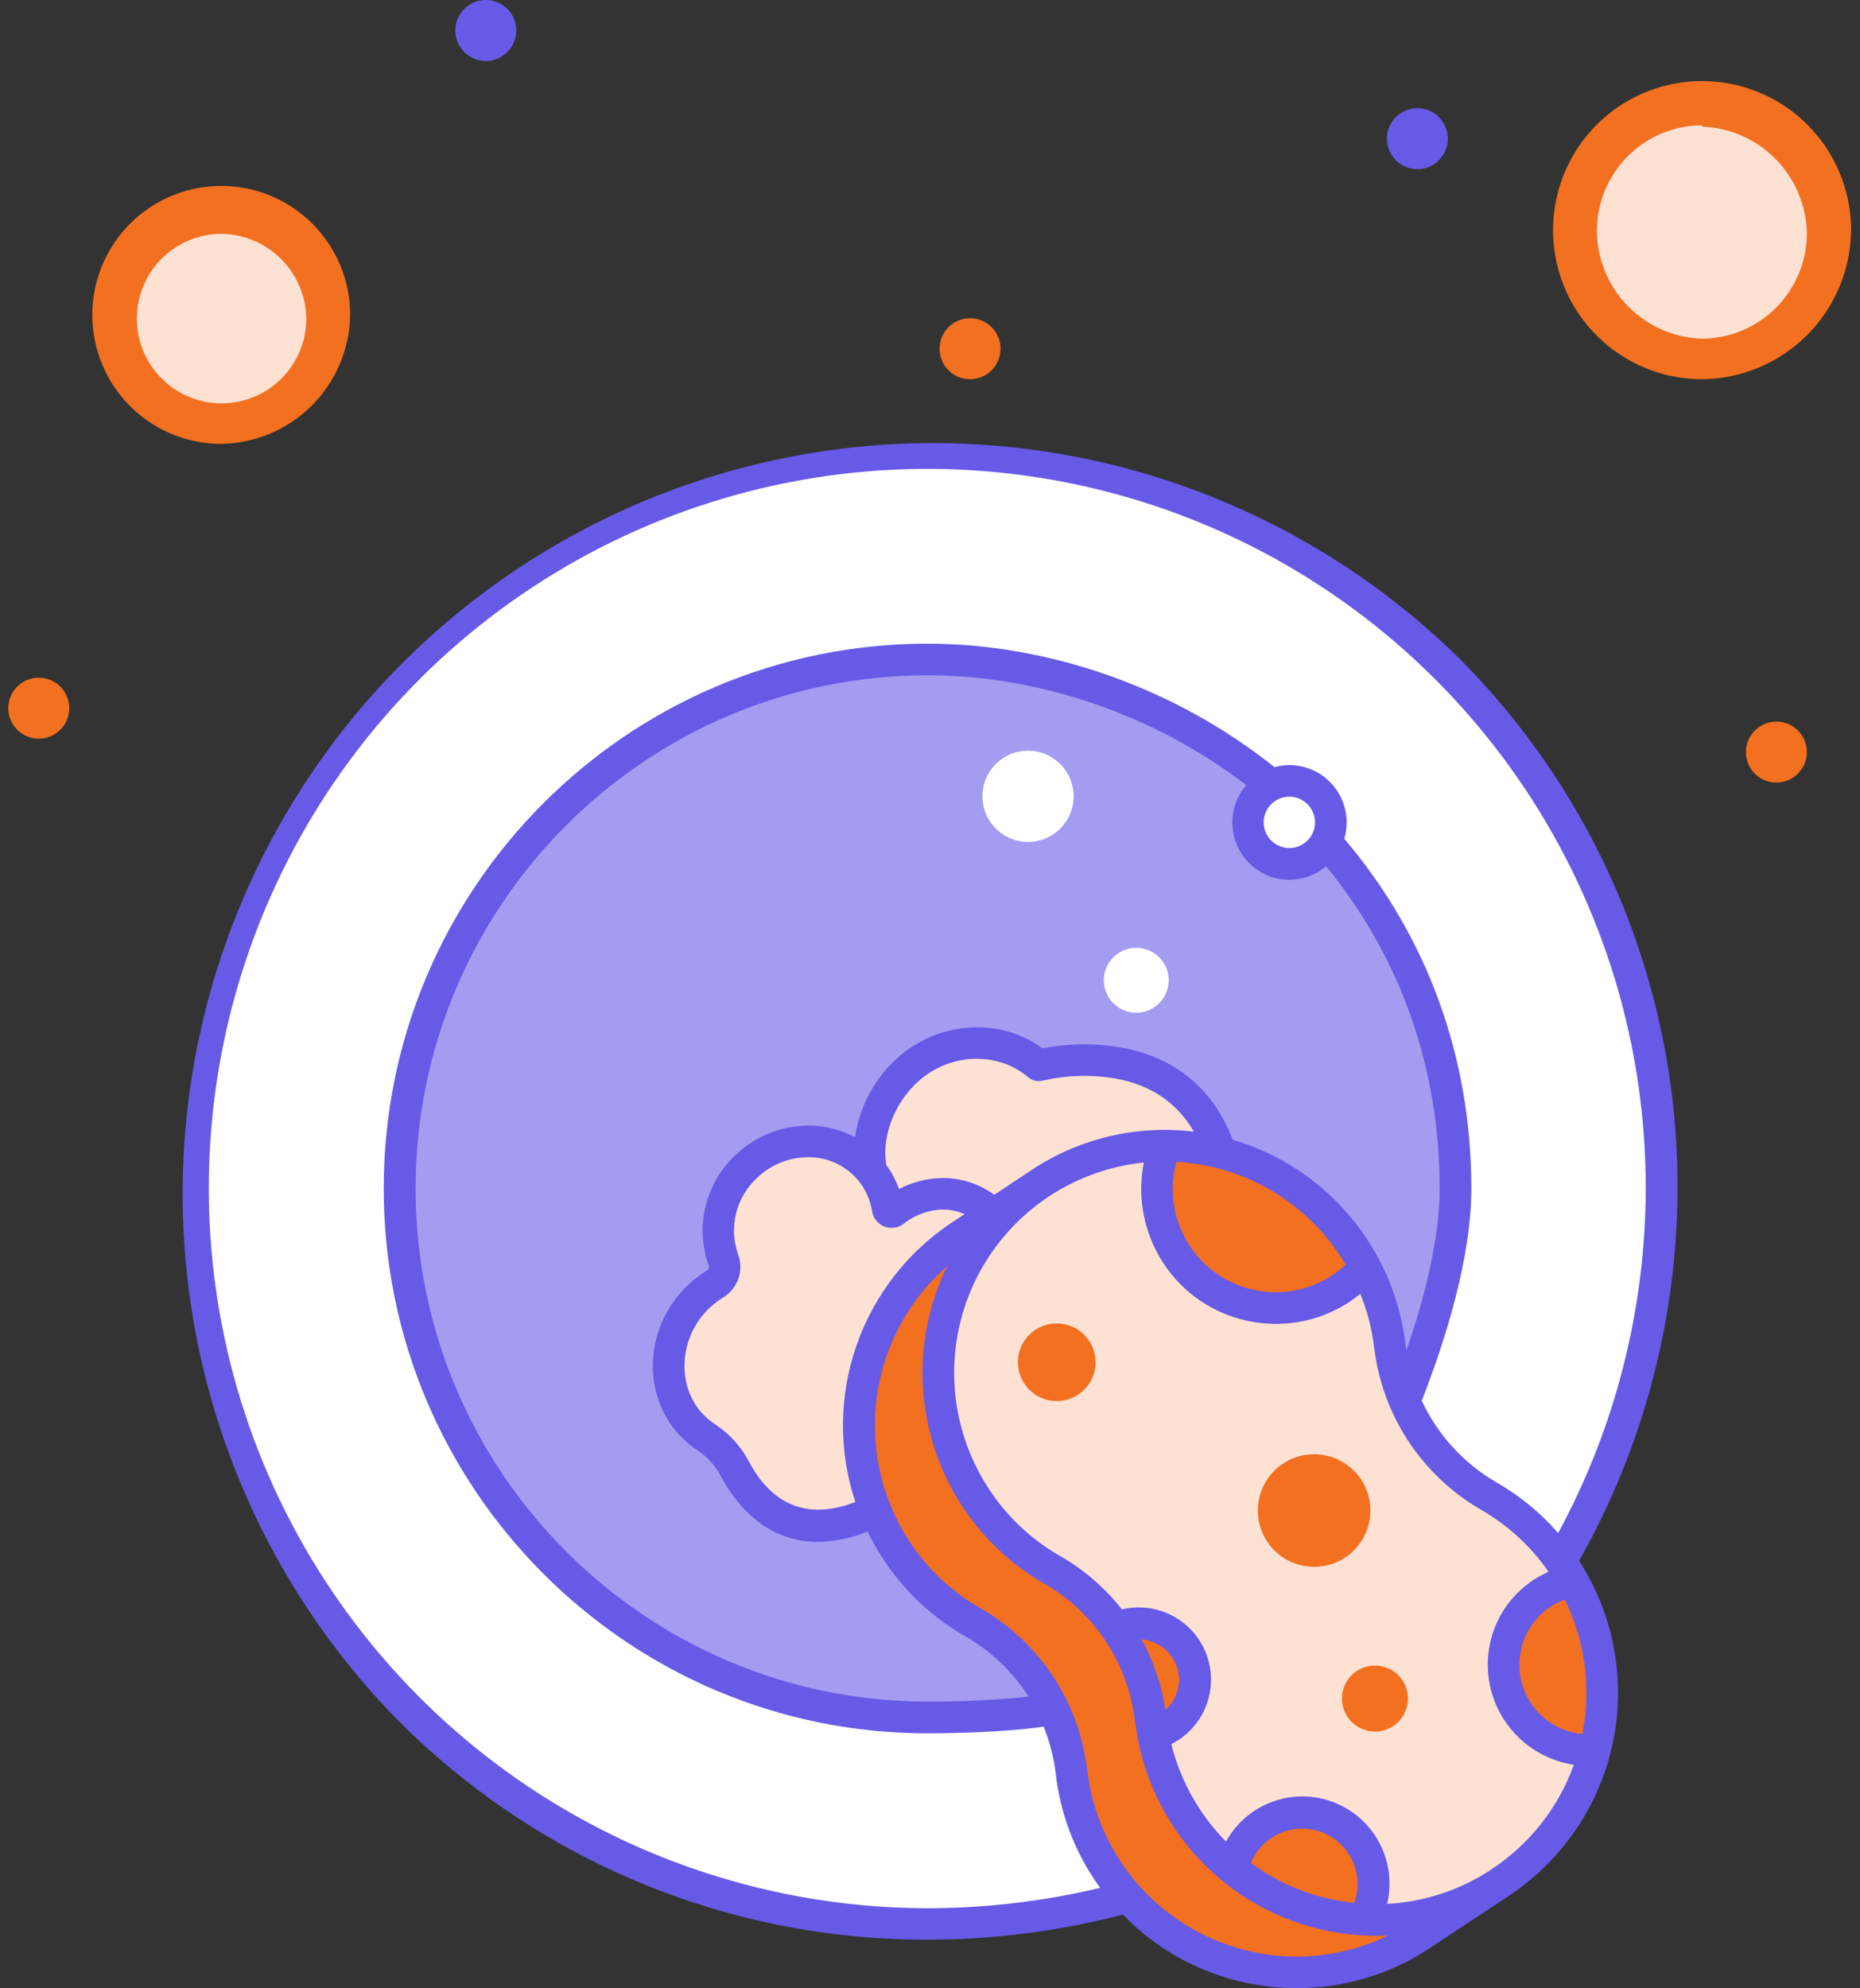 <svg width="73" height="78" viewBox="0 0 73 78" fill="none" xmlns="http://www.w3.org/2000/svg">
<rect x="0" y="0" width="73" height="78" fill="#333333" stroke="none"/>
<path d="M66.787 4.114C67.788 4.111 68.768 4.406 69.602 4.96C70.435 5.515 71.086 6.304 71.471 7.228C71.856 8.153 71.958 9.17 71.764 10.153C71.571 11.135 71.09 12.038 70.383 12.747C69.675 13.456 68.774 13.939 67.792 14.135C66.81 14.332 65.792 14.232 64.867 13.85C63.941 13.467 63.15 12.819 62.594 11.986C62.037 11.154 61.74 10.175 61.74 9.174C61.74 7.834 62.272 6.549 63.218 5.601C64.164 4.652 65.447 4.117 66.787 4.114Z" fill="#FDE2D3"/>
<path d="M8.697 8.241C9.514 8.241 10.312 8.483 10.991 8.937C11.67 9.391 12.199 10.036 12.511 10.791C12.823 11.546 12.904 12.376 12.743 13.177C12.583 13.978 12.189 14.713 11.61 15.29C11.032 15.867 10.295 16.259 9.494 16.416C8.693 16.574 7.862 16.491 7.109 16.176C6.355 15.862 5.711 15.331 5.259 14.65C4.808 13.97 4.568 13.171 4.57 12.354C4.546 11.806 4.636 11.259 4.835 10.748C5.034 10.237 5.337 9.774 5.726 9.386C6.114 8.999 6.579 8.697 7.09 8.5C7.602 8.303 8.149 8.214 8.697 8.241Z" fill="#FDE2D3"/>
<path d="M69.718 28.309C69.955 28.309 70.186 28.379 70.383 28.511C70.579 28.642 70.733 28.829 70.823 29.047C70.914 29.266 70.938 29.506 70.891 29.738C70.845 29.971 70.731 30.184 70.564 30.351C70.397 30.518 70.184 30.632 69.952 30.678C69.72 30.724 69.479 30.701 69.261 30.61C69.042 30.52 68.855 30.366 68.724 30.17C68.593 29.973 68.522 29.742 68.522 29.505C68.522 29.348 68.553 29.193 68.614 29.047C68.674 28.902 68.762 28.77 68.873 28.66C68.984 28.548 69.116 28.46 69.261 28.4C69.406 28.34 69.561 28.309 69.718 28.309Z" fill="#F37021"/>
<path d="M55.628 4.245C55.785 4.245 55.94 4.276 56.085 4.336C56.23 4.396 56.362 4.484 56.473 4.595C56.584 4.706 56.672 4.838 56.733 4.983C56.793 5.129 56.824 5.284 56.824 5.441C56.824 5.598 56.793 5.754 56.733 5.899C56.672 6.044 56.584 6.176 56.473 6.287C56.362 6.398 56.23 6.486 56.085 6.546C55.94 6.606 55.785 6.637 55.628 6.637C55.471 6.637 55.315 6.606 55.17 6.546C55.025 6.486 54.893 6.398 54.782 6.287C54.671 6.176 54.583 6.044 54.523 5.899C54.463 5.754 54.432 5.598 54.432 5.441C54.432 5.284 54.463 5.129 54.523 4.983C54.583 4.838 54.671 4.706 54.782 4.595C54.893 4.484 55.025 4.396 55.17 4.336C55.315 4.276 55.471 4.245 55.628 4.245Z" fill="#675AE7"/>
<path d="M38.085 12.486C38.321 12.488 38.551 12.56 38.746 12.694C38.941 12.826 39.092 13.014 39.181 13.233C39.269 13.452 39.291 13.692 39.243 13.923C39.196 14.154 39.081 14.366 38.913 14.532C38.745 14.698 38.532 14.81 38.3 14.855C38.069 14.9 37.829 14.876 37.611 14.785C37.394 14.694 37.208 14.541 37.077 14.345C36.946 14.148 36.876 13.918 36.876 13.682C36.876 13.523 36.907 13.367 36.968 13.221C37.029 13.075 37.118 12.942 37.231 12.831C37.343 12.72 37.477 12.632 37.623 12.573C37.77 12.514 37.927 12.484 38.085 12.486Z" fill="#F37021"/>
<path d="M19.066 0C19.303 0 19.534 0.07 19.73 0.202C19.927 0.333 20.081 0.52 20.171 0.739C20.262 0.957 20.285 1.198 20.239 1.43C20.193 1.662 20.079 1.875 19.912 2.042C19.744 2.209 19.531 2.323 19.299 2.369C19.067 2.415 18.827 2.392 18.608 2.301C18.39 2.211 18.203 2.057 18.072 1.861C17.94 1.664 17.87 1.433 17.87 1.196C17.87 0.879 17.996 0.575 18.22 0.351C18.445 0.126 18.749 0 19.066 0Z" fill="#675AE7"/>
<path d="M1.521 26.587C1.758 26.587 1.989 26.657 2.186 26.789C2.382 26.92 2.536 27.107 2.626 27.326C2.717 27.544 2.74 27.785 2.694 28.017C2.648 28.249 2.534 28.462 2.367 28.629C2.2 28.796 1.986 28.91 1.754 28.956C1.522 29.003 1.282 28.979 1.063 28.888C0.845 28.798 0.658 28.645 0.527 28.448C0.395 28.251 0.325 28.02 0.325 27.783C0.325 27.466 0.451 27.162 0.675 26.938C0.9 26.713 1.204 26.587 1.521 26.587Z" fill="#F37021"/>
<path d="M66.788 14.877C65.632 14.875 64.503 14.53 63.543 13.885C62.583 13.241 61.835 12.327 61.395 11.258C60.954 10.189 60.84 9.014 61.067 7.88C61.294 6.746 61.852 5.705 62.671 4.889C63.489 4.072 64.531 3.517 65.665 3.292C66.799 3.067 67.975 3.184 69.043 3.627C70.111 4.07 71.023 4.82 71.665 5.781C72.307 6.743 72.65 7.873 72.65 9.029C72.636 10.578 72.014 12.06 70.917 13.154C69.82 14.248 68.338 14.867 66.788 14.877ZM66.788 4.915C65.7 4.922 64.657 5.358 63.887 6.128C63.117 6.898 62.682 7.94 62.675 9.029C62.674 10.134 63.103 11.195 63.87 11.99C64.638 12.784 65.684 13.25 66.788 13.287C67.879 13.284 68.925 12.85 69.698 12.079C70.471 11.309 70.908 10.265 70.915 9.174C70.899 8.077 70.461 7.028 69.693 6.245C68.925 5.462 67.885 5.005 66.788 4.968V4.915Z" fill="#F37021"/>
<path d="M8.696 17.414C7.695 17.417 6.715 17.122 5.881 16.568C5.048 16.013 4.397 15.224 4.012 14.3C3.627 13.375 3.525 12.358 3.719 11.375C3.912 10.393 4.393 9.49 5.1 8.781C5.808 8.072 6.709 7.589 7.691 7.393C8.673 7.196 9.691 7.296 10.616 7.678C11.541 8.061 12.332 8.709 12.889 9.542C13.446 10.374 13.743 11.353 13.743 12.354C13.723 13.688 13.185 14.961 12.243 15.905C11.301 16.849 10.029 17.39 8.696 17.414ZM8.696 9.174C8.038 9.174 7.394 9.369 6.847 9.735C6.3 10.101 5.874 10.621 5.623 11.229C5.372 11.838 5.306 12.507 5.436 13.152C5.565 13.798 5.883 14.39 6.35 14.855C6.816 15.319 7.41 15.635 8.055 15.761C8.701 15.888 9.37 15.821 9.978 15.567C10.585 15.313 11.103 14.885 11.467 14.336C11.831 13.788 12.024 13.144 12.021 12.486C12.004 11.61 11.648 10.776 11.028 10.158C10.407 9.54 9.571 9.187 8.696 9.174Z" fill="#F37021"/>
<path d="M36.401 75.434C52.339 75.434 65.259 62.514 65.259 46.576C65.259 30.638 52.339 17.718 36.401 17.718C20.463 17.718 7.543 30.638 7.543 46.576C7.543 62.514 20.463 75.434 36.401 75.434Z" fill="white"/>
<path d="M36.401 67.316C47.856 67.316 57.142 58.03 57.142 46.575C57.142 35.12 47.856 25.834 36.401 25.834C24.945 25.834 15.659 35.12 15.659 46.575C15.659 58.03 24.945 67.316 36.401 67.316Z" fill="#A49CF1"/>
<path d="M49.897 30.791C50.215 30.638 50.575 30.593 50.922 30.662C51.269 30.731 51.584 30.911 51.82 31.175C52.056 31.439 52.199 31.772 52.228 32.125C52.258 32.477 52.172 32.83 51.984 33.129C51.795 33.429 51.515 33.659 51.184 33.785C50.854 33.911 50.491 33.926 50.151 33.828C49.812 33.73 49.513 33.524 49.3 33.241C49.087 32.959 48.973 32.614 48.973 32.261C48.972 31.953 49.059 31.653 49.223 31.393C49.386 31.133 49.62 30.924 49.897 30.791Z" fill="white"/>
<path d="M47.899 45.219C46.7 44.915 45.451 44.866 44.231 45.074C43.012 45.283 41.85 45.744 40.82 46.428L38.99 47.639C37.363 46.16 35.587 47.081 35.116 47.507C35.096 47.527 35.071 47.541 35.044 47.548C35.016 47.555 34.987 47.554 34.96 47.545C34.933 47.537 34.908 47.521 34.89 47.499C34.871 47.478 34.859 47.451 34.854 47.423C34.77 46.888 34.548 46.383 34.211 45.959C33.892 44.508 34.584 42.747 35.89 41.754C37.407 40.596 39.437 40.658 40.765 41.795C40.866 41.756 46.303 40.384 47.899 45.219Z" fill="#FDE2D3"/>
<path d="M44.593 37.185C44.845 37.185 45.091 37.259 45.301 37.399C45.51 37.538 45.674 37.737 45.771 37.969C45.867 38.202 45.893 38.458 45.844 38.705C45.795 38.952 45.674 39.179 45.496 39.358C45.318 39.536 45.092 39.657 44.845 39.707C44.598 39.756 44.342 39.731 44.109 39.635C43.876 39.538 43.677 39.375 43.537 39.166C43.397 38.956 43.322 38.71 43.322 38.458C43.322 38.291 43.355 38.126 43.419 37.971C43.482 37.817 43.576 37.677 43.694 37.559C43.812 37.44 43.952 37.347 44.106 37.282C44.261 37.218 44.426 37.185 44.593 37.185Z" fill="white"/>
<path d="M61.726 62.019C61.579 61.757 61.418 61.504 61.243 61.259C60.502 60.21 59.542 59.334 58.428 58.694C57.367 58.083 56.463 57.232 55.788 56.209C55.114 55.186 54.688 54.02 54.544 52.804C54.416 51.724 54.091 50.676 53.583 49.715C53.447 49.456 53.297 49.199 53.131 48.948C52.389 47.83 51.403 46.894 50.248 46.21C49.092 45.527 47.797 45.114 46.459 45.002C45.121 44.891 43.776 45.083 42.523 45.566C41.27 46.048 40.143 46.808 39.225 47.788C38.308 48.768 37.624 49.943 37.225 51.225C36.827 52.507 36.724 53.862 36.923 55.19C37.123 56.517 37.62 57.783 38.379 58.89C39.137 59.998 40.136 60.92 41.301 61.587C42.358 62.193 43.257 63.038 43.928 64.055C44.598 65.072 45.021 66.232 45.161 67.442C45.184 67.638 45.214 67.834 45.25 68.031C45.485 69.302 45.994 70.507 46.743 71.562C47.492 72.616 48.461 73.495 49.584 74.136C50.707 74.778 51.956 75.166 53.245 75.275C54.534 75.384 55.831 75.211 57.045 74.768C58.26 74.324 59.364 73.621 60.279 72.707C61.194 71.794 61.899 70.692 62.345 69.478C62.79 68.264 62.966 66.967 62.859 65.678C62.752 64.389 62.365 63.139 61.726 62.016V62.019Z" fill="#FDE2D3"/>
<path d="M40.344 29.452C40.698 29.451 41.044 29.555 41.339 29.752C41.634 29.948 41.864 30.227 42 30.554C42.136 30.881 42.172 31.241 42.103 31.589C42.034 31.936 41.864 32.255 41.614 32.506C41.364 32.757 41.044 32.927 40.697 32.996C40.35 33.066 39.99 33.03 39.662 32.895C39.335 32.759 39.056 32.53 38.859 32.235C38.662 31.941 38.557 31.594 38.558 31.24C38.557 31.005 38.603 30.773 38.693 30.556C38.782 30.339 38.914 30.142 39.08 29.976C39.246 29.809 39.443 29.678 39.66 29.588C39.876 29.498 40.109 29.452 40.344 29.452Z" fill="white"/>
<path d="M38.986 47.639L40.815 46.428C39.548 47.268 38.516 48.417 37.819 49.767C37.121 51.118 36.78 52.624 36.829 54.143C36.877 55.663 37.313 57.144 38.096 58.447C38.878 59.75 39.981 60.831 41.299 61.588C42.356 62.194 43.256 63.039 43.927 64.055C44.599 65.072 45.022 66.232 45.163 67.442C45.186 67.638 45.215 67.835 45.251 68.031C45.517 69.475 46.136 70.832 47.054 71.979C47.972 73.126 49.16 74.027 50.512 74.603C51.864 75.178 53.337 75.41 54.8 75.276C56.263 75.143 57.67 74.65 58.896 73.839L55.784 75.899C54.516 76.735 53.055 77.234 51.54 77.346C50.026 77.458 48.507 77.18 47.13 76.539C45.753 75.898 44.563 74.915 43.673 73.684C42.784 72.453 42.224 71.015 42.048 69.506C41.907 68.295 41.484 67.135 40.813 66.117C40.142 65.1 39.242 64.254 38.184 63.648C36.866 62.891 35.763 61.81 34.98 60.507C34.197 59.204 33.761 57.722 33.713 56.203C33.664 54.683 34.005 53.177 34.703 51.827C35.401 50.476 36.432 49.327 37.7 48.488L38.983 47.639H38.986Z" fill="#F37021"/>
<path d="M34.206 45.955C34.543 46.38 34.765 46.884 34.849 47.419C34.854 47.447 34.866 47.474 34.885 47.495C34.904 47.517 34.928 47.533 34.955 47.542C34.982 47.55 35.011 47.551 35.039 47.544C35.066 47.537 35.092 47.523 35.111 47.503C35.582 47.077 37.358 46.156 38.985 47.636L37.701 48.487C35.988 49.622 34.719 51.314 34.11 53.276C33.501 55.239 33.589 57.352 34.359 59.257C31.12 60.862 29.5 58.863 28.854 57.642C28.6 57.155 28.23 56.738 27.776 56.428C27.495 56.243 27.241 56.021 27.02 55.767C25.902 54.416 26.014 52.353 27.284 51.011C27.517 50.766 27.78 50.552 28.068 50.375C28.222 50.282 28.34 50.138 28.4 49.968C28.461 49.798 28.461 49.613 28.401 49.443C28.174 48.807 28.139 48.119 28.3 47.464C28.461 46.809 28.811 46.215 29.306 45.758C30.714 44.424 32.897 44.459 34.122 45.856C34.153 45.889 34.182 45.925 34.212 45.961L34.206 45.955Z" fill="#FDE2D3"/>
<path d="M61.727 62.019C62.875 64.031 63.191 66.412 62.607 68.654C61.757 68.711 60.917 68.443 60.258 67.903C59.599 67.364 59.169 66.593 59.057 65.749C58.946 64.904 59.159 64.049 59.655 63.356C60.151 62.663 60.892 62.185 61.727 62.019Z" fill="#F37021"/>
<path d="M55.044 65.923C55.185 66.137 55.26 66.387 55.259 66.644C55.258 66.9 55.18 67.15 55.037 67.362C54.894 67.575 54.69 67.74 54.453 67.837C54.216 67.933 53.955 67.958 53.704 67.906C53.453 67.855 53.223 67.731 53.043 67.549C52.862 67.367 52.74 67.135 52.692 66.883C52.643 66.632 52.67 66.372 52.769 66.135C52.868 65.899 53.035 65.698 53.249 65.556C53.536 65.368 53.886 65.3 54.222 65.369C54.559 65.437 54.854 65.637 55.044 65.923Z" fill="#F37021"/>
<path d="M53.446 72.344C53.734 72.781 53.895 73.29 53.909 73.813C53.923 74.336 53.79 74.853 53.526 75.305C51.641 75.206 49.837 74.51 48.375 73.318C48.487 72.776 48.756 72.28 49.15 71.892C49.543 71.504 50.043 71.241 50.586 71.137C51.129 71.033 51.69 71.092 52.199 71.307C52.708 71.522 53.142 71.883 53.446 72.345V72.344Z" fill="#F37021"/>
<path d="M53.417 58.039C53.658 58.404 53.787 58.831 53.785 59.269C53.784 59.706 53.653 60.133 53.409 60.495C53.164 60.858 52.818 61.14 52.414 61.306C52.009 61.471 51.565 61.514 51.136 61.426C50.708 61.34 50.315 61.128 50.007 60.817C49.699 60.507 49.49 60.112 49.407 59.683C49.323 59.254 49.369 58.81 49.538 58.407C49.707 58.004 49.992 57.66 50.356 57.419C50.845 57.097 51.441 56.981 52.015 57.098C52.588 57.214 53.092 57.553 53.417 58.039Z" fill="#F37021"/>
<path d="M53.132 48.948C53.297 49.197 53.447 49.456 53.584 49.715C53.306 50.032 52.987 50.311 52.636 50.544C51.809 51.089 50.83 51.356 49.84 51.308C48.851 51.259 47.903 50.897 47.133 50.273C46.363 49.65 45.812 48.798 45.558 47.84C45.305 46.882 45.363 45.869 45.724 44.947C47.194 44.949 48.64 45.315 49.933 46.014C51.225 46.713 52.325 47.721 53.132 48.95V48.948Z" fill="#F37021"/>
<path d="M45.662 63.92C46.063 64.121 46.393 64.439 46.609 64.832C46.826 65.225 46.917 65.674 46.873 66.12C46.828 66.566 46.648 66.988 46.358 67.33C46.068 67.671 45.681 67.917 45.248 68.034C45.212 67.838 45.182 67.641 45.16 67.445C45.009 66.158 44.539 64.929 43.794 63.868C44.09 63.738 44.411 63.675 44.734 63.684C45.057 63.693 45.374 63.774 45.662 63.92Z" fill="#F37021"/>
<path d="M42.745 52.603C42.912 52.855 43 53.15 42.998 53.451C42.997 53.753 42.906 54.047 42.737 54.297C42.568 54.547 42.329 54.741 42.05 54.855C41.771 54.969 41.465 54.997 41.169 54.937C40.874 54.877 40.603 54.73 40.391 54.516C40.179 54.302 40.035 54.03 39.978 53.734C39.921 53.438 39.952 53.131 40.069 52.854C40.186 52.576 40.383 52.339 40.634 52.172C40.971 51.95 41.383 51.871 41.779 51.952C42.175 52.032 42.522 52.267 42.745 52.603Z" fill="#F37021"/>
<path d="M57.216 25.775C51.668 20.352 44.204 17.337 36.446 17.384C28.688 17.431 21.262 20.537 15.78 26.027C10.299 31.517 7.204 38.948 7.169 46.706C7.134 54.465 10.161 61.923 15.592 67.463C18.317 70.208 21.561 72.385 25.133 73.867C28.706 75.349 32.538 76.107 36.406 76.097C38.991 76.097 41.565 75.766 44.067 75.112C45.395 76.487 47.111 77.426 48.985 77.805C49.617 77.934 50.261 78 50.906 78C52.765 77.999 54.582 77.45 56.13 76.42L59.243 74.361C61.333 72.971 62.792 70.814 63.303 68.357C63.814 65.9 63.337 63.34 61.975 61.232C64.499 56.775 65.83 51.741 65.838 46.618C65.848 42.747 65.092 38.912 63.612 35.334C62.132 31.757 59.958 28.508 57.216 25.775ZM49.228 76.588C47.521 76.237 45.967 75.356 44.789 74.07C43.611 72.785 42.869 71.161 42.668 69.429C42.515 68.122 42.057 66.869 41.333 65.771C40.608 64.673 39.637 63.759 38.496 63.103C37.371 62.465 36.413 61.568 35.702 60.487C34.599 58.81 34.142 56.791 34.413 54.802C34.684 52.814 35.666 50.991 37.177 49.671C36.448 51.161 36.12 52.815 36.225 54.47C36.33 56.126 36.865 57.725 37.777 59.11C38.594 60.357 39.695 61.393 40.99 62.131C41.962 62.69 42.791 63.468 43.408 64.404C44.026 65.34 44.415 66.408 44.546 67.521C44.778 69.512 45.632 71.38 46.987 72.857C48.342 74.334 50.129 75.347 52.092 75.749C52.725 75.879 53.369 75.944 54.015 75.945C54.172 75.945 54.327 75.945 54.483 75.932C52.853 76.727 51.005 76.959 49.228 76.592V76.588ZM50.602 34.513C51.131 34.513 51.642 34.326 52.047 33.985C54.964 37.549 56.503 41.9 56.503 46.618C56.503 48.639 55.882 50.989 55.199 52.985C55.185 52.9 55.171 52.816 55.161 52.73C54.938 50.878 54.177 49.131 52.972 47.706C51.767 46.281 50.171 45.241 48.381 44.713C47.829 43.264 46.891 42.215 45.588 41.596C43.801 40.745 41.76 40.959 40.916 41.127C39.354 39.987 37.135 40.029 35.514 41.265C34.452 42.087 33.75 43.289 33.557 44.619C33.047 44.344 32.481 44.188 31.902 44.163C31.348 44.141 30.794 44.231 30.275 44.427C29.756 44.623 29.281 44.921 28.879 45.304C28.294 45.845 27.881 46.547 27.692 47.322C27.503 48.096 27.547 48.909 27.819 49.659C27.829 49.694 27.826 49.731 27.813 49.765C27.799 49.799 27.774 49.827 27.743 49.845C27.409 50.05 27.103 50.299 26.834 50.584C25.336 52.163 25.212 54.559 26.542 56.163C26.803 56.463 27.105 56.726 27.437 56.944C27.804 57.2 28.103 57.541 28.307 57.938C28.779 58.831 29.948 60.492 32.096 60.492C32.767 60.479 33.429 60.34 34.049 60.082C34.231 60.458 34.439 60.823 34.67 61.172C35.486 62.419 36.588 63.454 37.883 64.193C38.891 64.769 39.743 65.583 40.367 66.562C39.053 66.697 37.733 66.762 36.412 66.757C25.328 66.757 16.312 57.726 16.312 46.626C16.312 35.526 25.328 26.493 36.412 26.493C40.811 26.493 45.324 28.055 48.913 30.8C48.631 31.126 48.449 31.526 48.388 31.952C48.327 32.379 48.39 32.814 48.569 33.206C48.748 33.597 49.036 33.929 49.398 34.162C49.761 34.395 50.182 34.519 50.613 34.519L50.602 34.513ZM49.596 32.262C49.596 32.063 49.656 31.868 49.766 31.703C49.877 31.537 50.035 31.408 50.219 31.332C50.403 31.256 50.606 31.236 50.801 31.276C50.996 31.315 51.176 31.411 51.316 31.552C51.457 31.693 51.553 31.873 51.591 32.068C51.63 32.264 51.61 32.466 51.533 32.65C51.457 32.834 51.328 32.991 51.162 33.102C50.996 33.212 50.801 33.271 50.602 33.271C50.335 33.27 50.079 33.163 49.891 32.974C49.702 32.785 49.596 32.529 49.596 32.262ZM33.574 58.925C31.301 59.811 30.054 58.587 29.4 57.352C29.098 56.774 28.659 56.28 28.12 55.913C27.886 55.761 27.673 55.578 27.487 55.37C26.573 54.268 26.677 52.541 27.724 51.437C27.92 51.231 28.141 51.051 28.383 50.902C28.66 50.734 28.871 50.474 28.979 50.167C29.086 49.861 29.084 49.527 28.973 49.222C28.786 48.701 28.758 48.137 28.89 47.601C29.023 47.064 29.311 46.579 29.718 46.205C29.998 45.937 30.329 45.727 30.692 45.59C31.055 45.452 31.441 45.388 31.829 45.402C32.413 45.421 32.973 45.644 33.411 46.031C33.849 46.418 34.138 46.946 34.227 47.524C34.25 47.661 34.309 47.789 34.398 47.896C34.487 48.002 34.603 48.083 34.734 48.129C34.868 48.175 35.011 48.184 35.149 48.156C35.288 48.127 35.416 48.062 35.52 47.967C35.533 47.956 36.62 47.089 37.858 47.633L37.35 47.968C35.605 49.127 34.29 50.828 33.607 52.808C32.924 54.788 32.91 56.937 33.569 58.925H33.574ZM35.283 46.644C35.164 46.309 34.996 45.992 34.786 45.704C34.581 44.501 35.185 43.066 36.258 42.246C37.5 41.295 39.227 41.303 40.357 42.265C40.438 42.334 40.534 42.382 40.638 42.403C40.742 42.425 40.85 42.42 40.952 42.389C41.874 42.18 42.829 42.153 43.762 42.309C45.162 42.557 46.198 43.263 46.856 44.398C44.616 44.123 42.351 44.66 40.472 45.912L39.022 46.873C37.655 45.897 36.189 46.176 35.288 46.647L35.283 46.644ZM46.17 45.583C47.46 45.653 48.715 46.025 49.835 46.67C50.954 47.315 51.906 48.213 52.614 49.294C52.684 49.4 52.749 49.508 52.814 49.618C52.652 49.768 52.479 49.905 52.295 50.028C51.852 50.321 51.356 50.523 50.835 50.624C50.314 50.725 49.778 50.722 49.258 50.616C48.737 50.51 48.243 50.301 47.804 50.004C47.364 49.706 46.988 49.325 46.696 48.881C46.38 48.4 46.169 47.857 46.078 47.288C45.988 46.72 46.019 46.138 46.17 45.583ZM44.804 64.317C45.008 64.332 45.206 64.387 45.388 64.478C45.621 64.593 45.822 64.764 45.974 64.975C46.126 65.186 46.223 65.431 46.258 65.689C46.293 65.947 46.264 66.209 46.173 66.452C46.083 66.696 45.934 66.914 45.74 67.087C45.593 66.115 45.276 65.176 44.803 64.314L44.804 64.317ZM49.093 73.089C49.309 72.563 49.723 72.142 50.246 71.917C50.769 71.692 51.359 71.681 51.89 71.886C52.42 72.091 52.85 72.496 53.086 73.014C53.322 73.532 53.346 74.121 53.152 74.657C52.882 74.628 52.611 74.587 52.342 74.532C51.167 74.294 50.058 73.802 49.093 73.09V73.089ZM58.553 73.328C57.329 74.144 55.909 74.615 54.44 74.694C54.633 73.889 54.527 73.041 54.142 72.308C53.757 71.575 53.119 71.006 52.347 70.708C51.575 70.409 50.721 70.4 49.943 70.684C49.165 70.967 48.516 71.523 48.117 72.248C47.736 71.862 47.394 71.439 47.096 70.986C46.577 70.203 46.197 69.337 45.971 68.425C46.591 68.113 47.075 67.583 47.331 66.937C47.586 66.291 47.595 65.573 47.356 64.921C47.117 64.268 46.647 63.727 46.034 63.398C45.422 63.07 44.71 62.978 44.034 63.141C43.369 62.294 42.547 61.584 41.612 61.049C40.486 60.407 39.528 59.507 38.818 58.422C38.033 57.232 37.569 55.86 37.469 54.438C37.369 53.017 37.638 51.593 38.248 50.305C38.859 49.017 39.791 47.908 40.955 47.085C42.118 46.263 43.475 45.754 44.892 45.607C44.62 46.976 44.896 48.397 45.663 49.563C46.044 50.144 46.536 50.644 47.112 51.033C47.688 51.422 48.335 51.694 49.016 51.831C49.367 51.903 49.724 51.939 50.083 51.939C51.116 51.939 52.126 51.633 52.985 51.061C53.126 50.968 53.259 50.867 53.389 50.762C53.664 51.438 53.847 52.148 53.933 52.873C54.091 54.185 54.552 55.443 55.279 56.546C56.007 57.649 56.981 58.568 58.125 59.23C59.178 59.835 60.084 60.667 60.775 61.666C60.564 61.758 60.361 61.868 60.169 61.994C59.5 62.438 58.981 63.074 58.68 63.818C58.38 64.563 58.311 65.381 58.485 66.165C58.658 66.949 59.065 67.662 59.651 68.21C60.237 68.758 60.976 69.116 61.77 69.237C61.167 70.909 60.04 72.342 58.557 73.323L58.553 73.328ZM62.102 68.032C61.54 67.978 61.009 67.751 60.581 67.383C60.153 67.015 59.85 66.523 59.713 65.975C59.576 65.428 59.612 64.852 59.816 64.325C60.019 63.799 60.381 63.349 60.851 63.036C61.026 62.921 61.215 62.826 61.412 62.755C62.218 64.389 62.46 66.245 62.102 68.032ZM61.158 60.149C60.469 59.355 59.651 58.684 58.74 58.161C57.454 57.418 56.428 56.298 55.8 54.953C56.71 52.626 57.746 49.377 57.746 46.625C57.746 41.483 56.022 36.747 52.759 32.905C52.859 32.57 52.879 32.216 52.818 31.871C52.757 31.526 52.616 31.201 52.406 30.92C52.197 30.639 51.925 30.412 51.612 30.255C51.299 30.098 50.953 30.016 50.603 30.017C50.406 30.017 50.21 30.044 50.02 30.097C46.161 27.013 41.22 25.253 36.402 25.253C24.634 25.253 15.06 34.842 15.06 46.627C15.06 58.412 24.634 68.002 36.402 68.002C36.899 68.002 39.274 67.988 40.96 67.739C41.2 68.33 41.36 68.951 41.435 69.585C41.603 71.067 42.121 72.488 42.946 73.73C43.022 73.843 43.099 73.954 43.179 74.064C40.959 74.594 38.684 74.863 36.402 74.864C30.82 74.856 25.365 73.195 20.726 70.089C16.087 66.983 12.473 62.572 10.339 57.414C8.206 52.255 7.649 46.58 8.738 41.105C9.828 35.63 12.516 30.601 16.462 26.652C20.407 22.707 25.433 20.022 30.905 18.935C36.377 17.848 42.048 18.409 47.201 20.547C52.353 22.684 56.756 26.303 59.852 30.944C62.947 35.585 64.597 41.04 64.591 46.618C64.584 51.343 63.403 55.992 61.153 60.146L61.158 60.149Z" fill="#675AE7"/>
</svg>
